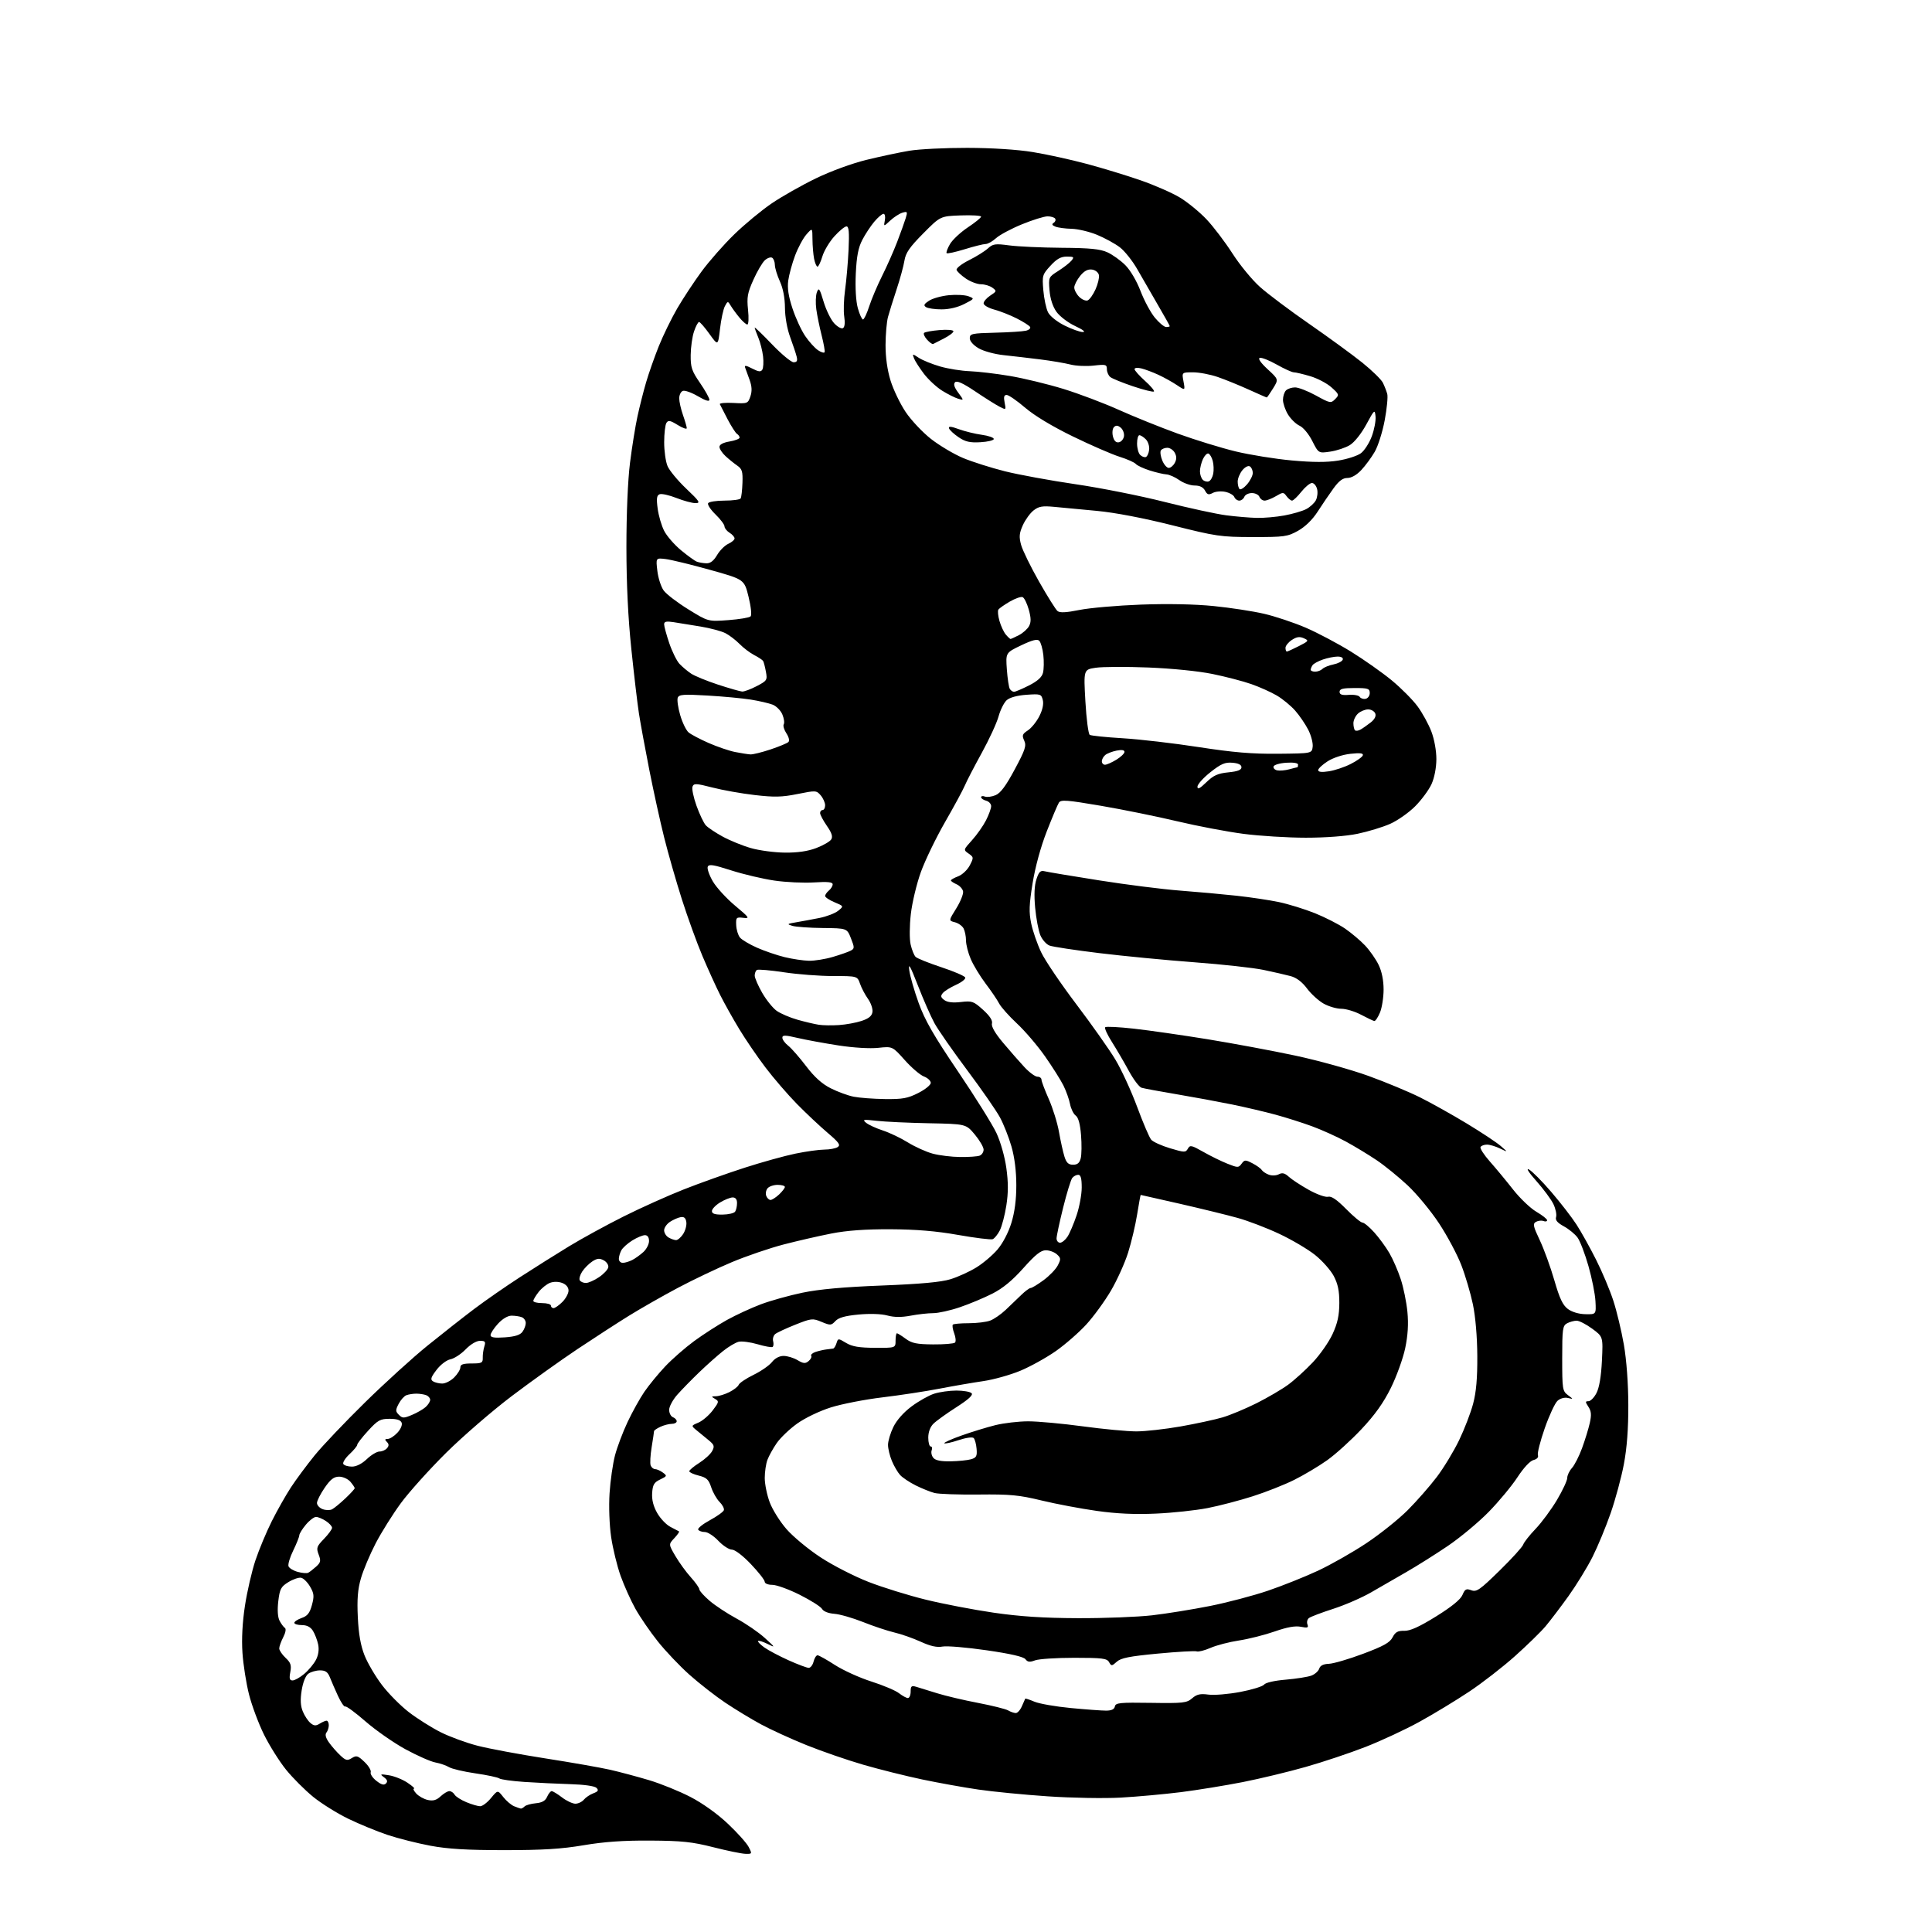 <?xml version="1.0" encoding="UTF-8" standalone="no"?>
<svg 
  version="1.1" 
  xmlns="http://www.w3.org/2000/svg" 
  xmlns:xlink="http://www.w3.org/1999/xlink" 
  xmlns:svg="http://www.w3.org/2000/svg"
  xmlns:rdf="http://www.w3.org/1999/02/22-rdf-syntax-ns#"
  xmlns:cc="http://creativecommons.org/ns#"
  xmlns:dc="http://purl.org/dc/elements/1.1/"
  viewBox="0 0 768 768"
  width="768"
  height="768"
>
<style>svg {background-color: white; }</style>"
<path stroke="none" fill="black" fill-rule="evenodd" d="M296.28,736.92C294.75,736.87 289.00,735.69 283.50,734.29C275.12,732.16 271.07,731.74 258.50,731.66C247.86,731.59 240.16,732.13 232.00,733.51C223.25,735.00 215.72,735.46 200.50,735.46C185.65,735.46 178.08,735.01 171.10,733.71C165.93,732.74 158.28,730.81 154.10,729.42C149.92,728.02 142.90,725.14 138.50,723.01C134.10,720.88 127.81,716.96 124.52,714.30C121.24,711.63 116.37,706.76 113.71,703.48C111.06,700.19 107.10,693.90 104.93,689.50C102.76,685.10 100.08,677.90 98.97,673.50C97.86,669.10 96.69,661.67 96.38,657.00C96.01,651.50 96.36,644.88 97.38,638.26C98.24,632.63 100.11,624.53 101.54,620.26C102.97,615.99 105.88,609.02 108.00,604.78C110.12,600.53 113.56,594.46 115.63,591.28C117.71,588.10 121.98,582.35 125.11,578.50C128.24,574.65 137.26,565.17 145.15,557.43C153.04,549.69 164.22,539.53 170.00,534.86C175.78,530.19 184.10,523.65 188.50,520.33C192.90,517.01 201.08,511.33 206.68,507.71C212.28,504.08 221.06,498.56 226.18,495.44C231.31,492.32 241.12,486.95 248.00,483.51C254.88,480.07 265.68,475.22 272.00,472.74C278.32,470.25 289.12,466.41 296.00,464.19C302.88,461.97 311.97,459.45 316.21,458.58C320.45,457.71 325.62,456.99 327.71,456.98C329.79,456.98 332.18,456.52 333.00,455.98C334.23,455.16 333.49,454.13 329.00,450.32C325.98,447.75 320.50,442.61 316.83,438.88C313.17,435.15 307.51,428.59 304.26,424.30C301.00,420.01 296.30,413.12 293.81,408.99C291.31,404.86 287.92,398.79 286.26,395.49C284.60,392.20 281.43,385.23 279.22,380.00C277.01,374.77 273.34,364.65 271.06,357.50C268.78,350.35 265.62,339.32 264.04,333.00C262.45,326.68 259.78,314.52 258.10,306.00C256.43,297.48 254.57,287.41 253.99,283.64C253.40,279.86 252.05,268.39 250.98,258.14C249.67,245.68 249.02,232.19 249.01,217.46C249.01,204.16 249.57,190.88 250.44,183.96C251.23,177.66 252.57,169.35 253.41,165.50C254.25,161.65 255.78,155.57 256.83,152.00C257.87,148.43 260.14,141.98 261.86,137.67C263.59,133.37 266.88,126.62 269.17,122.67C271.46,118.73 275.81,112.12 278.83,108.00C281.85,103.88 287.73,97.19 291.91,93.14C296.08,89.09 302.79,83.55 306.80,80.83C310.82,78.10 318.69,73.64 324.30,70.92C330.26,68.03 338.66,64.96 344.50,63.53C350.00,62.19 357.65,60.56 361.50,59.92C365.35,59.28 375.70,58.76 384.50,58.78C394.33,58.80 404.36,59.44 410.50,60.44C416.00,61.33 425.63,63.44 431.89,65.12C438.16,66.79 447.83,69.74 453.39,71.67C458.95,73.60 466.01,76.70 469.07,78.55C472.13,80.41 476.89,84.31 479.63,87.21C482.38,90.12 487.00,96.22 489.92,100.76C492.83,105.31 497.75,111.29 500.86,114.06C503.96,116.84 512.80,123.47 520.50,128.80C528.20,134.14 537.66,141.04 541.53,144.15C545.39,147.26 549.08,150.86 549.72,152.15C550.35,153.44 551.13,155.43 551.45,156.58C551.77,157.72 551.31,162.44 550.44,167.08C549.57,171.71 547.79,177.34 546.48,179.59C545.18,181.84 542.78,185.10 541.15,186.84C539.32,188.80 537.22,190.00 535.63,190.00C533.76,190.00 532.23,191.15 530.00,194.25C528.31,196.59 525.48,200.74 523.72,203.49C521.70,206.61 518.82,209.41 516.00,210.99C511.81,213.33 510.57,213.50 498.00,213.49C485.27,213.47 483.44,213.21 466.00,208.81C454.47,205.91 443.16,203.75 436.00,203.08C429.68,202.48 421.99,201.76 418.92,201.47C414.37,201.04 412.89,201.30 410.86,202.90C409.49,203.97 407.57,206.62 406.60,208.77C405.16,211.98 405.03,213.39 405.90,216.59C406.49,218.74 409.69,225.30 413.02,231.16C416.36,237.03 419.66,242.31 420.37,242.89C421.30,243.66 423.77,243.54 429.08,242.47C433.16,241.65 444.15,240.69 453.50,240.34C464.18,239.95 474.96,240.16 482.50,240.92C489.10,241.58 498.10,242.96 502.50,243.99C506.90,245.01 514.33,247.49 519.00,249.49C523.67,251.50 531.77,255.78 537.00,259.01C542.23,262.24 549.54,267.40 553.27,270.48C556.99,273.55 561.59,278.19 563.50,280.78C565.41,283.38 567.88,287.88 568.99,290.79C570.17,293.90 570.99,298.43 570.98,301.79C570.96,305.23 570.20,309.17 569.05,311.71C567.99,314.02 565.06,318.00 562.52,320.54C559.98,323.08 555.50,326.22 552.57,327.51C549.63,328.81 543.83,330.57 539.66,331.44C535.06,332.39 526.99,333.00 519.09,333.00C511.95,333.00 500.79,332.31 494.30,331.47C487.81,330.62 475.98,328.38 468.00,326.48C460.02,324.58 446.38,321.81 437.68,320.32C424.09,318.00 421.72,317.82 420.93,319.06C420.42,319.85 418.25,325.00 416.10,330.50C413.71,336.62 411.53,344.60 410.48,351.05C409.08,359.67 408.98,362.60 409.92,367.11C410.55,370.15 412.34,375.30 413.89,378.56C415.44,381.83 421.72,391.10 427.83,399.17C433.95,407.25 440.94,417.15 443.36,421.17C445.79,425.20 449.69,433.68 452.03,440.00C454.37,446.32 456.88,452.20 457.62,453.05C458.35,453.91 461.72,455.44 465.11,456.45C470.84,458.17 471.32,458.18 472.20,456.61C473.05,455.09 473.63,455.22 478.32,457.88C481.17,459.51 485.48,461.62 487.89,462.58C492.06,464.24 492.35,464.24 493.55,462.59C494.73,460.99 495.06,460.98 497.85,462.42C499.51,463.28 501.17,464.47 501.54,465.06C501.91,465.66 503.17,466.51 504.35,466.95C505.55,467.41 507.31,467.34 508.34,466.80C509.73,466.07 510.73,466.32 512.34,467.80C513.53,468.89 517.10,471.22 520.28,473.00C523.47,474.78 526.89,476.00 527.93,475.73C529.24,475.39 531.40,476.86 535.12,480.62C538.04,483.58 540.96,486.00 541.60,486.00C542.24,486.00 544.34,487.74 546.27,489.88C548.19,492.01 550.91,495.72 552.31,498.13C553.71,500.53 555.74,505.20 556.82,508.50C557.91,511.80 559.10,517.65 559.47,521.50C559.93,526.33 559.66,530.80 558.59,535.93C557.73,540.02 555.16,547.13 552.88,551.74C549.94,557.67 546.52,562.47 541.19,568.13C537.05,572.54 530.92,578.08 527.58,580.46C524.24,582.83 518.35,586.34 514.50,588.26C510.65,590.19 503.23,593.12 498.00,594.79C492.77,596.46 484.68,598.58 480.00,599.49C475.32,600.40 466.10,601.39 459.50,601.68C451.18,602.06 443.97,601.73 436.00,600.61C429.68,599.72 419.80,597.86 414.05,596.47C405.06,594.29 401.56,593.96 389.05,594.10C381.05,594.19 373.15,593.91 371.50,593.49C369.85,593.06 366.48,591.70 364.00,590.47C361.52,589.23 358.73,587.36 357.79,586.32C356.85,585.28 355.38,582.77 354.54,580.75C353.69,578.72 353.00,575.84 353.00,574.35C353.00,572.85 353.95,569.66 355.12,567.26C356.42,564.57 359.20,561.42 362.37,559.07C365.19,556.96 369.24,554.69 371.36,554.01C373.49,553.33 377.47,552.77 380.20,552.77C382.93,552.77 385.64,553.24 386.21,553.81C386.93,554.53 385.07,556.25 380.14,559.41C376.23,561.91 372.13,564.87 371.02,565.98C369.76,567.24 369.00,569.32 369.00,571.50C369.00,573.42 369.44,575.00 369.97,575.00C370.50,575.00 370.68,575.68 370.36,576.51C370.04,577.34 370.33,578.69 371.01,579.51C371.86,580.53 374.01,580.97 377.87,580.90C380.97,580.85 384.62,580.48 386.00,580.08C388.12,579.47 388.46,578.84 388.21,575.94C388.06,574.07 387.53,572.13 387.05,571.65C386.55,571.15 383.97,571.51 381.03,572.49C378.19,573.43 375.65,573.99 375.39,573.72C375.12,573.46 378.19,572.07 382.20,570.65C386.22,569.22 392.26,567.37 395.64,566.53C399.02,565.69 404.93,565.00 408.76,565.00C412.59,565.00 422.38,565.90 430.50,567.00C438.62,568.10 448.17,569.00 451.71,569.00C455.26,569.00 463.18,568.11 469.33,567.03C475.47,565.94 482.98,564.32 486.00,563.43C489.02,562.54 495.10,560.00 499.50,557.80C503.90,555.59 509.54,552.29 512.04,550.46C514.54,548.64 518.95,544.63 521.84,541.57C524.74,538.51 528.29,533.42 529.74,530.25C531.71,525.95 532.38,522.86 532.40,518.00C532.42,513.18 531.85,510.40 530.20,507.26C528.97,504.93 525.62,501.15 522.74,498.85C519.86,496.56 513.45,492.78 508.50,490.46C503.55,488.13 496.12,485.29 492.00,484.15C487.88,483.00 477.55,480.47 469.06,478.53C460.56,476.59 453.54,475.00 453.44,475.00C453.35,475.00 452.72,478.49 452.03,482.75C451.35,487.01 449.72,493.88 448.42,498.00C447.12,502.12 444.04,508.92 441.59,513.10C439.13,517.28 434.75,523.30 431.85,526.47C428.95,529.65 423.49,534.41 419.73,537.06C415.96,539.70 409.60,543.23 405.59,544.90C401.57,546.57 394.96,548.42 390.90,549.01C386.83,549.60 379.00,550.95 373.50,552.01C368.00,553.07 357.79,554.63 350.82,555.47C343.85,556.30 334.59,558.11 330.25,559.48C325.75,560.90 320.01,563.66 316.88,565.90C313.86,568.06 310.20,571.56 308.75,573.67C307.30,575.77 305.64,578.77 305.06,580.32C304.48,581.86 304.00,585.11 304.00,587.53C304.00,589.95 304.89,594.30 305.98,597.21C307.07,600.12 310.09,604.94 312.70,607.91C315.31,610.89 321.38,615.92 326.21,619.08C331.03,622.25 339.59,626.63 345.24,628.83C350.88,631.03 361.12,634.20 368.00,635.89C374.88,637.58 387.02,639.91 395.00,641.07C405.49,642.59 414.76,643.20 428.50,643.25C438.95,643.29 452.23,642.77 458.00,642.11C463.77,641.44 474.12,639.77 481.00,638.40C487.88,637.03 498.23,634.30 504.00,632.34C509.77,630.38 518.76,626.79 523.96,624.36C529.16,621.92 537.82,617.00 543.20,613.41C548.59,609.83 555.93,603.95 559.53,600.36C563.13,596.76 568.34,590.82 571.12,587.16C573.90,583.50 577.90,576.90 580.02,572.50C582.14,568.10 584.65,561.58 585.59,558.00C586.82,553.40 587.30,547.85 587.25,539.00C587.21,531.41 586.52,523.36 585.50,518.50C584.58,514.10 582.51,507.08 580.90,502.91C579.29,498.73 575.32,491.28 572.07,486.35C568.82,481.41 563.20,474.61 559.59,471.23C555.98,467.86 550.43,463.34 547.26,461.21C544.09,459.07 538.58,455.73 535.00,453.78C531.42,451.84 525.35,449.10 521.50,447.69C517.65,446.28 511.12,444.21 507.00,443.09C502.88,441.97 495.13,440.15 489.78,439.05C484.43,437.96 474.53,436.13 467.78,434.99C461.03,433.85 454.73,432.69 453.79,432.40C452.85,432.12 450.57,429.10 448.72,425.69C446.88,422.29 443.86,417.13 442.03,414.24C440.19,411.35 438.97,408.69 439.33,408.34C439.68,407.99 444.81,408.25 450.73,408.91C456.65,409.57 469.82,411.46 480.00,413.11C490.18,414.77 505.93,417.70 515.00,419.64C524.08,421.58 537.12,425.21 544.00,427.70C550.88,430.19 560.10,434.03 564.50,436.23C568.90,438.43 577.23,443.08 583.00,446.57C588.77,450.06 594.85,454.08 596.50,455.50C599.50,458.09 599.50,458.09 596.30,456.55C594.54,455.70 592.20,455.00 591.11,455.00C590.01,455.00 588.86,455.42 588.54,455.94C588.22,456.46 589.88,459.05 592.23,461.70C594.58,464.35 598.73,469.36 601.46,472.84C604.19,476.32 608.35,480.30 610.71,481.68C613.07,483.06 615.00,484.58 615.00,485.06C615.00,485.54 614.35,485.69 613.56,485.38C612.77,485.08 611.43,485.22 610.58,485.70C609.24,486.45 609.44,487.43 612.10,493.03C613.78,496.59 616.38,503.74 617.87,508.92C619.95,516.13 621.21,518.81 623.24,520.33C624.86,521.54 627.59,522.36 630.20,522.41C634.50,522.50 634.50,522.50 634.22,517.26C634.07,514.38 632.81,508.08 631.43,503.26C630.06,498.44 628.12,493.38 627.13,492.00C626.15,490.62 623.69,488.60 621.68,487.50C619.06,486.07 618.18,485.01 618.57,483.78C618.87,482.83 618.40,480.53 617.52,478.68C616.64,476.82 613.59,472.70 610.75,469.50C607.74,466.13 606.50,464.20 607.79,464.89C609.01,465.54 612.99,469.54 616.63,473.79C620.28,478.03 624.80,483.87 626.68,486.78C628.56,489.68 632.07,495.98 634.48,500.78C636.90,505.57 639.98,512.90 641.33,517.06C642.68,521.21 644.57,529.09 645.52,534.56C646.57,540.65 647.26,549.92 647.28,558.50C647.31,567.92 646.73,575.61 645.52,582.00C644.54,587.23 642.18,595.96 640.29,601.42C638.40,606.87 635.14,614.74 633.04,618.92C630.94,623.09 626.63,630.10 623.48,634.50C620.32,638.90 616.21,644.30 614.36,646.50C612.50,648.70 607.05,654.02 602.24,658.32C597.43,662.63 589.23,668.99 584.00,672.47C578.77,675.95 569.91,681.33 564.31,684.41C558.70,687.50 549.03,692.01 542.81,694.43C536.59,696.86 525.88,700.44 519.00,702.39C512.12,704.35 500.88,707.05 494.00,708.41C487.12,709.76 476.09,711.56 469.47,712.40C462.86,713.23 452.06,714.21 445.47,714.58C438.89,714.94 425.85,714.71 416.50,714.07C407.15,713.44 394.77,712.23 389.00,711.39C383.23,710.55 373.15,708.74 366.62,707.37C360.08,705.99 349.50,703.35 343.10,701.49C336.70,699.63 326.52,696.11 320.48,693.67C314.44,691.23 306.35,687.53 302.50,685.45C298.65,683.37 292.26,679.49 288.30,676.84C284.34,674.18 277.95,669.19 274.09,665.75C270.23,662.31 264.56,656.35 261.50,652.50C258.43,648.65 254.42,642.80 252.58,639.50C250.74,636.20 248.09,630.31 246.69,626.40C245.30,622.50 243.61,615.57 242.94,611.00C242.24,606.20 241.97,598.84 242.31,593.60C242.63,588.59 243.61,581.80 244.48,578.50C245.35,575.20 247.60,569.24 249.48,565.26C251.36,561.27 254.36,555.87 256.15,553.26C257.94,550.64 261.65,546.12 264.39,543.21C267.13,540.30 272.33,535.75 275.94,533.10C279.55,530.45 285.44,526.67 289.02,524.68C292.61,522.70 298.66,519.91 302.46,518.48C306.26,517.05 313.67,514.98 318.93,513.88C325.55,512.50 335.29,511.61 350.50,511.02C365.98,510.41 374.08,509.67 377.84,508.51C380.78,507.61 385.39,505.51 388.08,503.85C390.78,502.20 394.57,498.98 396.51,496.71C398.61,494.26 400.85,489.98 402.02,486.19C403.35,481.91 404.00,476.93 404.00,471.14C404.00,465.61 403.31,460.07 402.08,455.78C401.02,452.09 398.95,446.84 397.47,444.13C395.99,441.41 390.12,432.96 384.42,425.34C378.73,417.73 372.89,409.35 371.46,406.73C370.03,404.11 367.06,397.36 364.87,391.73C361.83,383.92 361.02,382.50 361.45,385.71C361.76,388.03 363.44,393.88 365.18,398.71C367.63,405.52 371.16,411.65 380.80,425.90C387.64,436.02 394.53,447.04 396.10,450.40C397.74,453.91 399.42,459.83 400.04,464.33C400.83,469.98 400.83,474.12 400.04,479.18C399.44,483.04 398.26,487.52 397.42,489.15C396.58,490.77 395.31,492.33 394.60,492.60C393.88,492.87 387.72,492.11 380.90,490.91C372.16,489.36 364.22,488.70 354.00,488.65C344.01,488.61 336.70,489.13 330.50,490.34C325.55,491.31 317.00,493.27 311.50,494.70C306.00,496.13 296.78,499.28 291.01,501.69C285.24,504.10 275.56,508.71 269.51,511.92C263.45,515.14 254.68,520.14 250.00,523.04C245.32,525.94 236.10,531.92 229.50,536.32C222.90,540.73 211.20,549.09 203.50,554.91C195.80,560.73 184.04,570.89 177.37,577.49C170.70,584.10 162.59,593.12 159.34,597.54C156.10,601.96 151.59,609.16 149.31,613.54C147.04,617.92 144.42,624.15 143.48,627.39C142.21,631.79 141.89,635.69 142.24,642.89C142.56,649.60 143.37,654.18 144.92,658.07C146.14,661.13 149.25,666.41 151.82,669.80C154.39,673.19 159.20,678.04 162.50,680.59C165.80,683.13 171.48,686.72 175.11,688.55C178.75,690.39 185.43,692.83 189.96,693.99C194.48,695.14 206.58,697.40 216.84,699.00C227.10,700.60 238.65,702.63 242.50,703.50C246.35,704.38 253.32,706.24 258.00,707.64C262.68,709.04 270.09,712.05 274.47,714.32C279.28,716.81 285.16,721.02 289.29,724.92C293.06,728.47 296.80,732.64 297.60,734.19C299.02,736.95 299.00,737.00 296.28,736.92zM207.05,718.94C207.35,718.97 208.03,718.58 208.55,718.07C209.07,717.56 211.07,717.00 213.00,716.82C215.49,716.59 216.79,715.85 217.49,714.25C218.03,713.01 218.85,712.00 219.30,712.00C219.76,712.00 221.61,713.12 223.41,714.50C225.21,715.88 227.60,717.00 228.72,717.00C229.84,717.00 231.35,716.28 232.09,715.40C232.82,714.51 234.52,713.37 235.87,712.86C237.79,712.13 238.06,711.66 237.11,710.71C236.39,709.98 232.23,709.39 226.70,709.23C221.64,709.08 213.45,708.68 208.50,708.35C203.55,708.01 199.05,707.39 198.50,706.96C197.95,706.53 193.68,705.62 189.00,704.94C184.32,704.26 179.60,703.15 178.50,702.47C177.40,701.80 174.96,700.96 173.09,700.61C171.21,700.27 165.85,697.90 161.16,695.35C156.48,692.79 149.35,687.82 145.31,684.30C141.27,680.78 137.64,678.11 137.23,678.36C136.83,678.61 135.53,676.72 134.35,674.15C133.17,671.59 131.72,668.26 131.13,666.75C130.30,664.65 129.37,664.00 127.21,664.00C125.66,664.00 123.57,664.60 122.57,665.33C121.47,666.13 120.43,668.74 119.92,671.95C119.32,675.73 119.46,678.16 120.39,680.38C121.10,682.10 122.47,684.15 123.43,684.94C124.80,686.08 125.56,686.13 127.07,685.19C128.12,684.54 129.35,684.00 129.82,684.00C130.29,684.00 130.68,684.79 130.70,685.75C130.71,686.71 130.30,688.05 129.77,688.71C129.13,689.53 129.47,690.84 130.81,692.71C131.91,694.25 133.93,696.55 135.30,697.82C137.46,699.85 138.06,699.98 139.86,698.86C141.69,697.71 142.28,697.90 144.89,700.40C146.52,701.95 147.63,703.80 147.36,704.49C147.10,705.19 148.11,706.73 149.61,707.91C151.59,709.46 152.64,709.75 153.42,708.96C154.20,708.17 153.97,707.47 152.61,706.47C150.92,705.22 151.13,705.14 154.61,705.70C156.75,706.04 160.07,707.37 161.98,708.66C163.90,709.95 165.07,711.00 164.58,711.00C164.09,711.00 164.48,711.87 165.45,712.94C166.42,714.01 168.49,715.17 170.07,715.52C172.18,715.98 173.51,715.60 175.15,714.07C176.38,712.93 177.94,712.00 178.64,712.00C179.33,712.00 180.26,712.63 180.70,713.39C181.14,714.16 183.24,715.51 185.37,716.39C187.50,717.28 189.98,718.00 190.87,718.01C191.77,718.01 193.70,716.56 195.17,714.77C197.84,711.52 197.84,711.52 200.06,714.35C201.28,715.90 203.23,717.55 204.39,718.02C205.55,718.49 206.75,718.90 207.05,718.94zM403.77,680.97C404.47,680.99 405.57,679.76 406.22,678.25C406.87,676.74 407.47,675.38 407.55,675.24C407.63,675.09 409.29,675.64 411.24,676.46C413.19,677.27 419.68,678.40 425.65,678.97C431.62,679.54 437.93,680.00 439.68,680.00C441.84,680.00 442.96,679.47 443.18,678.34C443.46,676.89 445.16,676.72 457.52,676.91C470.36,677.11 471.75,676.95 473.89,675.10C475.73,673.50 477.11,673.19 480.36,673.63C482.64,673.94 488.32,673.46 493.00,672.58C497.68,671.69 501.95,670.38 502.50,669.65C503.09,668.87 506.66,668.06 511.12,667.69C515.32,667.33 519.89,666.61 521.29,666.08C522.69,665.55 524.09,664.30 524.41,663.31C524.80,662.09 526.04,661.47 528.24,661.39C530.03,661.33 536.15,659.54 541.84,657.41C549.98,654.36 552.48,652.97 553.57,650.87C554.66,648.76 555.64,648.21 558.22,648.28C560.56,648.33 564.17,646.70 570.85,642.56C577.05,638.71 580.59,635.83 581.35,634.01C582.34,631.67 582.85,631.40 584.87,632.15C586.96,632.92 588.26,632.02 596.10,624.34C600.98,619.57 605.21,614.91 605.50,614.00C605.79,613.08 608.01,610.26 610.43,607.74C612.84,605.22 616.66,600.05 618.91,596.27C621.16,592.48 623.00,588.54 623.00,587.51C623.00,586.47 623.84,584.70 624.87,583.56C625.90,582.43 627.71,578.89 628.88,575.69C630.06,572.49 631.44,567.99 631.96,565.69C632.69,562.45 632.57,560.99 631.43,559.25C630.13,557.26 630.13,557.00 631.45,557.00C632.27,557.00 633.71,555.54 634.63,553.75C635.73,551.63 636.48,547.16 636.79,540.93C637.25,531.36 637.25,531.36 632.93,528.18C630.55,526.43 627.77,525.00 626.74,525.00C625.71,525.00 624.00,525.47 622.93,526.04C621.18,526.98 621.00,528.24 621.00,539.98C621.00,552.20 621.12,552.98 623.25,554.56C625.50,556.23 625.50,556.23 623.25,555.71C621.92,555.40 620.23,555.87 619.14,556.84C618.12,557.75 615.83,562.68 614.05,567.78C612.27,572.89 611.05,577.68 611.34,578.44C611.66,579.29 610.99,580.04 609.58,580.39C608.22,580.73 605.65,583.49 603.21,587.23C600.96,590.68 595.82,596.88 591.79,601.00C587.76,605.12 580.42,611.23 575.48,614.57C570.54,617.91 563.12,622.58 559.00,624.94C554.88,627.30 548.58,630.93 545.00,633.01C541.42,635.08 534.67,638.02 530.00,639.53C525.33,641.03 520.96,642.69 520.31,643.21C519.65,643.72 519.39,644.86 519.73,645.73C520.23,647.05 519.79,647.21 517.11,646.67C514.88,646.23 511.66,646.80 506.69,648.54C502.74,649.92 496.35,651.53 492.50,652.12C488.65,652.70 483.57,654.02 481.22,655.05C478.87,656.07 476.39,656.71 475.72,656.45C475.05,656.20 468.09,656.59 460.26,657.33C448.97,658.40 445.58,659.07 443.93,660.57C441.96,662.34 441.78,662.35 440.87,660.73C440.03,659.23 438.19,659.00 427.02,659.00C419.93,659.00 412.92,659.46 411.44,660.02C409.35,660.82 408.50,660.72 407.63,659.56C406.88,658.58 401.68,657.38 392.18,656.01C384.31,654.87 376.43,654.20 374.68,654.53C372.44,654.95 369.88,654.39 366.00,652.61C362.98,651.23 358.25,649.57 355.50,648.93C352.75,648.28 347.14,646.41 343.04,644.77C338.94,643.14 333.81,641.67 331.64,641.51C329.28,641.33 327.34,640.56 326.79,639.59C326.29,638.69 322.32,636.17 317.96,633.98C313.61,631.79 308.68,630.00 307.02,630.00C305.28,630.00 303.99,629.47 303.98,628.75C303.97,628.06 301.49,624.91 298.48,621.75C295.26,618.37 292.15,616.00 290.93,616.00C289.80,616.00 287.38,614.42 285.56,612.50C283.75,610.58 281.33,609.00 280.19,609.00C279.05,609.00 277.86,608.58 277.54,608.07C277.23,607.56 279.31,605.87 282.17,604.32C285.03,602.77 287.54,600.97 287.75,600.31C287.96,599.66 287.18,598.18 286.02,597.02C284.87,595.87 283.38,593.25 282.71,591.21C281.70,588.12 280.87,587.35 277.75,586.57C275.69,586.06 274.00,585.28 274.00,584.84C274.00,584.39 275.78,582.90 277.96,581.53C280.13,580.15 282.44,578.04 283.09,576.83C284.11,574.93 283.93,574.35 281.77,572.56C280.39,571.43 278.24,569.66 276.98,568.63C274.69,566.75 274.69,566.75 277.61,565.52C279.22,564.84 281.77,562.67 283.28,560.70C285.81,557.38 285.89,557.03 284.26,556.09C282.66,555.15 282.69,555.06 284.60,555.03C285.75,555.01 288.14,554.28 289.92,553.39C291.69,552.50 293.37,551.19 293.65,550.47C293.93,549.75 296.58,547.97 299.55,546.52C302.52,545.07 305.82,542.78 306.87,541.44C308.06,539.93 309.82,539.00 311.49,539.00C312.98,539.00 315.47,539.75 317.03,540.68C319.37,542.06 320.14,542.13 321.42,541.06C322.28,540.35 322.75,539.41 322.47,538.96C322.20,538.51 322.99,537.81 324.24,537.40C325.48,537.00 327.40,536.55 328.50,536.42C329.60,536.28 330.81,536.13 331.18,536.08C331.56,536.04 332.16,535.08 332.51,533.97C333.15,531.95 333.19,531.95 336.33,533.83C338.74,535.28 341.48,535.74 347.75,535.78C356.00,535.82 356.00,535.82 356.00,532.91C356.00,531.31 356.24,530.00 356.54,530.00C356.84,530.00 358.41,530.98 360.03,532.18C362.44,533.96 364.39,534.37 370.91,534.42C375.27,534.46 379.20,534.13 379.63,533.70C380.06,533.28 379.92,531.62 379.31,530.02C378.71,528.42 378.47,526.86 378.78,526.56C379.08,526.25 381.93,526.00 385.10,526.00C388.27,526.00 392.11,525.53 393.62,524.95C395.14,524.38 397.90,522.47 399.77,520.70C401.64,518.94 404.43,516.26 405.98,514.75C407.53,513.24 409.21,512.00 409.70,512.00C410.20,512.00 412.51,510.60 414.83,508.89C417.16,507.18 419.71,504.54 420.49,503.01C421.78,500.52 421.74,500.08 420.13,498.62C419.15,497.73 417.17,497.00 415.73,497.00C413.76,497.00 411.59,498.73 406.81,504.09C402.46,508.98 398.64,512.13 394.50,514.23C391.20,515.91 385.38,518.35 381.57,519.64C377.77,520.94 372.99,522.00 370.96,522.00C368.93,522.00 364.90,522.45 362.00,523.00C358.36,523.69 355.48,523.67 352.73,522.93C350.33,522.28 345.79,522.13 341.29,522.55C335.92,523.06 333.35,523.78 332.08,525.14C330.43,526.91 330.09,526.93 326.59,525.47C323.03,523.99 322.57,524.03 316.18,526.57C312.51,528.03 308.91,529.71 308.18,530.29C307.45,530.88 307.07,532.18 307.34,533.18C307.60,534.18 307.49,535.20 307.09,535.44C306.69,535.69 304.01,535.20 301.12,534.35C298.24,533.51 294.86,533.07 293.60,533.38C292.35,533.70 289.57,535.35 287.42,537.07C285.26,538.78 281.02,542.55 278.00,545.45C274.98,548.35 271.04,552.38 269.25,554.40C267.46,556.42 266.00,559.13 266.00,560.43C266.00,561.72 266.68,563.05 267.50,563.36C268.32,563.68 269.00,564.40 269.00,564.97C269.00,565.54 268.12,566.00 267.05,566.00C265.97,566.00 263.95,566.52 262.55,567.16C261.15,567.80 260.00,568.59 259.99,568.91C259.99,569.23 259.56,572.10 259.04,575.29C258.52,578.47 258.34,581.73 258.65,582.54C258.96,583.34 259.75,584.00 260.42,584.00C261.08,584.00 262.46,584.61 263.48,585.36C265.25,586.65 265.19,586.80 262.42,588.12C260.00,589.28 259.46,590.20 259.24,593.51C259.07,596.20 259.72,598.79 261.26,601.47C262.51,603.65 264.87,606.13 266.52,606.97C268.16,607.81 269.69,608.61 269.92,608.75C270.15,608.89 269.31,610.11 268.05,611.45C265.75,613.90 265.75,613.90 268.49,618.57C270.00,621.14 272.75,624.94 274.62,627.00C276.48,629.06 278.00,631.22 278.00,631.79C278.00,632.37 279.84,634.42 282.09,636.35C284.34,638.27 289.18,641.46 292.84,643.43C296.50,645.40 301.52,648.85 304.00,651.09C308.26,654.96 308.32,655.08 305.16,653.51C303.32,652.60 301.61,652.06 301.35,652.32C301.09,652.57 302.22,653.73 303.84,654.89C305.47,656.05 309.81,658.35 313.49,660.00C317.17,661.65 320.77,663.00 321.48,663.00C322.20,663.00 323.07,661.88 323.41,660.50C323.76,659.12 324.46,658.00 324.99,658.00C325.51,658.00 328.62,659.74 331.91,661.87C335.20,663.99 341.73,666.95 346.41,668.44C351.09,669.93 356.03,672.02 357.37,673.08C358.72,674.13 360.31,675.00 360.91,675.00C361.51,675.00 362.00,673.84 362.00,672.43C362.00,670.24 362.33,669.96 364.25,670.54C365.49,670.91 369.20,672.06 372.50,673.09C375.80,674.12 383.11,675.85 388.74,676.92C394.37,678.00 399.77,679.35 400.74,679.91C401.71,680.48 403.07,680.95 403.77,680.97zM116.31,668.00C117.16,668.00 119.25,666.82 120.96,665.38C122.67,663.94 124.76,661.43 125.60,659.81C126.59,657.89 126.89,655.74 126.47,653.68C126.10,651.93 125.16,649.49 124.38,648.25C123.42,646.74 121.98,646.00 119.98,646.00C118.34,646.00 117.00,645.59 117.00,645.10C117.00,644.60 118.32,643.73 119.94,643.17C122.22,642.37 123.13,641.22 124.00,638.01C124.95,634.48 124.84,633.41 123.25,630.69C122.23,628.94 120.62,627.36 119.69,627.18C118.75,627.00 116.47,627.78 114.63,628.92C111.67,630.75 111.20,631.64 110.62,636.54C110.21,640.06 110.40,642.89 111.14,644.29C111.78,645.51 112.72,646.78 113.24,647.12C113.80,647.48 113.53,649.00 112.59,650.82C111.72,652.51 111.00,654.52 111.00,655.28C111.00,656.03 112.13,657.71 113.51,659.01C115.57,660.94 115.91,661.97 115.40,664.68C114.91,667.27 115.12,668.00 116.31,668.00zM122.50,625.20C123.05,624.93 124.46,623.84 125.64,622.78C127.48,621.12 127.63,620.47 126.67,617.95C125.68,615.31 125.88,614.72 128.79,611.72C130.55,609.90 132.00,607.92 132.00,607.32C132.00,606.72 130.89,605.50 129.54,604.62C128.18,603.73 126.42,603.00 125.62,603.00C124.83,603.00 123.01,604.38 121.59,606.08C120.17,607.77 118.99,609.68 118.97,610.33C118.95,610.97 117.86,613.69 116.55,616.38C115.23,619.06 114.40,621.87 114.69,622.63C114.98,623.38 116.63,624.38 118.36,624.85C120.09,625.32 121.95,625.48 122.50,625.20zM132.01,599.97C132.84,599.54 135.21,597.60 137.26,595.66C139.32,593.72 141.00,591.88 141.00,591.58C141.00,591.27 140.22,590.12 139.28,589.01C138.33,587.91 136.33,587.00 134.83,587.00C132.72,587.00 131.40,588.02 129.05,591.43C127.37,593.87 126.00,596.58 126.00,597.46C126.00,598.34 127.01,599.45 128.25,599.91C129.49,600.38 131.18,600.41 132.01,599.97zM139.91,583.00C141.65,583.00 143.89,581.87 145.84,580.00C147.57,578.35 149.83,577.00 150.87,577.00C151.91,577.00 153.25,576.40 153.85,575.68C154.66,574.71 154.64,574.04 153.78,573.18C152.87,572.27 152.96,572.00 154.13,572.00C154.96,572.00 156.69,570.90 157.95,569.55C159.28,568.14 160.00,566.44 159.66,565.55C159.25,564.49 157.74,564.00 154.87,564.00C151.15,564.00 150.19,564.53 146.34,568.73C143.95,571.33 142.00,573.85 142.00,574.33C142.00,574.81 140.62,576.49 138.92,578.07C137.23,579.65 136.13,581.41 136.48,581.97C136.83,582.54 138.37,583.00 139.91,583.00zM163.77,562.45C165.78,561.61 168.23,560.20 169.21,559.31C170.20,558.42 171.00,557.13 171.00,556.45C171.00,555.77 170.29,554.94 169.42,554.61C168.55,554.27 166.79,554.00 165.50,554.00C164.21,554.00 162.44,554.28 161.54,554.62C160.65,554.96 159.27,556.51 158.47,558.06C157.18,560.55 157.19,561.05 158.57,562.42C159.96,563.82 160.49,563.82 163.77,562.45zM175.80,549.98C177.06,549.99 179.20,548.90 180.55,547.55C181.90,546.20 183.00,544.40 183.00,543.55C183.00,542.38 184.11,542.00 187.49,542.00C191.50,542.00 191.97,541.76 191.90,539.75C191.86,538.51 192.14,536.49 192.53,535.25C193.13,533.34 192.87,533.00 190.81,533.00C189.37,533.00 187.06,534.38 185.10,536.39C183.29,538.26 180.58,540.03 179.07,540.34C177.50,540.65 175.12,542.46 173.53,544.55C171.28,547.50 171.00,548.39 172.12,549.09C172.88,549.58 174.53,549.98 175.80,549.98zM200.68,531.62C204.67,531.34 206.76,530.69 207.68,529.42C208.41,528.43 209.00,526.85 209.00,525.92C209.00,524.98 208.29,523.94 207.42,523.61C206.55,523.27 204.72,523.00 203.36,523.00C201.85,523.00 199.74,524.25 197.94,526.22C196.32,528.00 195.00,530.02 195.00,530.73C195.00,531.67 196.52,531.91 200.68,531.62zM220.05,520.00C220.62,520.00 222.20,518.90 223.55,517.55C224.90,516.20 226.00,514.16 226.00,513.02C226.00,511.73 225.06,510.59 223.50,510.00C221.99,509.42 220.06,509.41 218.63,509.95C217.33,510.45 215.30,512.07 214.13,513.56C212.96,515.05 212.00,516.66 212.00,517.13C212.00,517.61 213.57,518.00 215.50,518.00C217.43,518.00 219.00,518.45 219.00,519.00C219.00,519.55 219.47,520.00 220.05,520.00zM232.91,510.00C233.90,510.00 236.23,508.97 238.10,507.71C239.96,506.46 241.63,504.69 241.80,503.78C241.98,502.88 241.16,501.62 239.99,501.00C238.31,500.10 237.36,500.19 235.45,501.44C234.12,502.31 232.31,504.13 231.43,505.47C230.55,506.81 230.12,508.38 230.47,508.96C230.83,509.53 231.92,510.00 232.91,510.00zM247.57,502.00C248.43,502.00 250.11,501.49 251.32,500.88C252.52,500.26 254.51,498.83 255.75,497.70C256.99,496.57 258.00,494.60 258.00,493.33C258.00,491.84 257.41,491.00 256.37,491.00C255.47,491.00 253.21,491.94 251.36,493.09C249.50,494.24 247.53,496.01 246.99,497.02C246.44,498.04 246.00,499.57 246.00,500.43C246.00,501.30 246.70,502.00 247.57,502.00zM421.38,494.00C422.15,494.00 423.48,492.92 424.34,491.61C425.20,490.29 426.83,486.48 427.95,483.14C429.08,479.80 430.00,474.80 430.00,472.03C430.00,468.42 429.61,467.00 428.62,467.00C427.86,467.00 426.79,467.56 426.24,468.25C425.69,468.94 424.06,474.24 422.62,480.04C421.18,485.83 420.00,491.35 420.00,492.29C420.00,493.23 420.62,494.00 421.38,494.00zM268.73,492.97C269.40,492.99 270.67,491.90 271.55,490.56C272.43,489.21 273.01,487.08 272.83,485.81C272.59,484.17 271.95,483.60 270.59,483.83C269.54,484.01 267.63,484.85 266.34,485.69C265.05,486.54 264.00,488.06 264.00,489.07C264.00,490.07 264.79,491.36 265.75,491.92C266.71,492.48 268.05,492.95 268.73,492.97zM287.25,482.82C289.59,482.79 291.83,482.26 292.23,481.63C292.64,481.01 292.98,479.49 292.98,478.25C292.99,476.77 292.40,476.00 291.25,476.00C290.29,476.01 288.04,476.90 286.25,477.99C284.46,479.08 283.00,480.62 283.00,481.42C283.00,482.47 284.18,482.86 287.25,482.82zM306.29,477.00C306.89,477.00 308.41,476.02 309.69,474.83C310.96,473.63 312.00,472.28 312.00,471.83C312.00,471.37 310.71,471.00 309.12,471.00C307.54,471.00 305.73,471.62 305.11,472.37C304.48,473.13 304.25,474.48 304.59,475.37C304.93,476.27 305.70,477.00 306.29,477.00zM426.56,463.00C428.31,463.00 429.14,462.30 429.61,460.41C429.97,458.99 430.02,454.86 429.73,451.22C429.38,446.81 428.67,444.23 427.60,443.45C426.73,442.81 425.72,440.76 425.36,438.89C425.00,437.03 423.82,433.70 422.73,431.50C421.63,429.30 418.33,424.07 415.39,419.88C412.45,415.68 407.44,409.83 404.27,406.87C401.10,403.91 397.90,400.32 397.16,398.89C396.42,397.45 394.01,393.90 391.80,390.99C389.60,388.07 386.94,383.70 385.90,381.26C384.85,378.83 384.00,375.49 384.00,373.85C384.00,372.21 383.56,370.05 383.03,369.05C382.49,368.05 380.94,366.95 379.57,366.61C377.09,365.98 377.09,365.98 380.14,361.09C381.81,358.39 383.03,355.36 382.84,354.34C382.64,353.33 381.48,352.06 380.24,351.51C379.01,350.97 378.00,350.28 378.00,349.98C378.00,349.68 379.31,348.94 380.91,348.34C382.51,347.73 384.57,345.79 385.49,344.02C387.10,340.92 387.08,340.74 385.04,339.31C382.92,337.83 382.93,337.82 386.42,333.96C388.34,331.83 390.83,328.29 391.96,326.08C393.08,323.88 394.00,321.34 394.00,320.45C394.00,319.55 393.10,318.58 392.00,318.29C390.90,318.00 390.00,317.38 390.00,316.91C390.00,316.45 390.68,316.32 391.52,316.65C392.35,316.97 394.27,316.72 395.77,316.09C397.73,315.27 399.88,312.38 403.36,305.87C407.55,298.06 408.08,296.46 407.14,294.40C406.19,292.33 406.38,291.79 408.58,290.35C409.98,289.44 412.03,286.91 413.14,284.73C414.43,282.20 414.93,279.87 414.53,278.27C413.93,275.89 413.62,275.79 407.99,276.19C404.27,276.46 401.36,277.27 400.15,278.36C399.10,279.32 397.65,282.22 396.94,284.80C396.23,287.39 393.22,293.92 390.25,299.31C387.28,304.71 384.24,310.56 383.51,312.31C382.77,314.07 379.23,320.60 375.64,326.84C372.06,333.08 367.75,341.98 366.07,346.63C364.39,351.27 362.59,358.80 362.07,363.35C361.53,368.11 361.50,373.26 361.99,375.44C362.46,377.53 363.35,379.75 363.96,380.36C364.58,380.98 369.19,382.83 374.21,384.49C379.24,386.15 383.51,387.99 383.70,388.59C383.90,389.18 382.24,390.49 380.02,391.49C377.80,392.49 375.45,393.96 374.78,394.76C373.82,395.93 373.94,396.48 375.40,397.55C376.61,398.44 378.80,398.69 381.97,398.32C386.39,397.79 387.01,398.01 390.76,401.40C393.48,403.86 394.64,405.65 394.32,406.88C394.01,408.07 395.59,410.78 398.81,414.60C401.54,417.85 405.35,422.19 407.27,424.25C409.20,426.31 411.50,428.00 412.38,428.00C413.27,428.00 414.00,428.53 414.00,429.17C414.00,429.81 415.31,433.30 416.92,436.92C418.52,440.54 420.35,446.43 420.97,450.00C421.60,453.57 422.57,457.96 423.13,459.75C423.91,462.23 424.72,463.00 426.56,463.00zM381.67,459.93C385.06,459.97 388.55,459.73 389.42,459.39C390.29,459.06 391.00,457.98 391.00,456.99C391.00,456.00 389.42,453.30 387.50,450.99C383.99,446.80 383.99,446.80 369.25,446.51C361.14,446.35 351.80,445.92 348.50,445.54C343.12,444.93 342.69,445.01 344.31,446.34C345.31,447.15 348.31,448.53 350.99,449.40C353.67,450.28 358.15,452.42 360.94,454.16C363.74,455.89 368.16,457.89 370.76,458.59C373.37,459.29 378.28,459.90 381.67,459.93zM351.78,436.89C358.79,436.98 360.83,436.61 365.03,434.48C367.76,433.10 370.00,431.29 370.00,430.46C370.00,429.63 368.77,428.48 367.26,427.91C365.76,427.34 362.33,424.41 359.65,421.40C354.77,415.93 354.77,415.93 349.14,416.53C345.84,416.89 339.30,416.50 333.38,415.59C327.81,414.73 320.50,413.39 317.13,412.61C312.05,411.42 311.00,411.41 311.00,412.52C311.00,413.25 312.04,414.68 313.32,415.68C314.60,416.68 317.79,420.33 320.42,423.78C323.72,428.13 326.73,430.85 330.20,432.60C332.96,434.00 337.08,435.51 339.36,435.96C341.63,436.41 347.23,436.83 351.78,436.89zM333.50,407.48C336.25,407.30 340.30,406.56 342.50,405.83C345.38,404.87 346.59,403.87 346.82,402.25C346.99,401.01 346.19,398.67 345.03,397.05C343.87,395.42 342.45,392.72 341.87,391.04C340.80,388.00 340.80,388.00 331.15,387.99C325.84,387.99 317.06,387.32 311.64,386.50C306.22,385.68 301.38,385.26 300.89,385.57C300.40,385.87 300.00,386.88 300.01,387.81C300.01,388.74 301.35,391.82 302.98,394.66C304.61,397.50 307.20,400.72 308.74,401.82C310.28,402.91 314.01,404.51 317.02,405.36C320.03,406.21 323.85,407.11 325.50,407.36C327.15,407.61 330.75,407.67 333.50,407.48zM546.30,405.87C545.86,405.79 543.49,404.67 541.04,403.37C538.58,402.06 535.05,401.00 533.17,401.00C531.30,401.00 528.14,400.07 526.14,398.94C524.14,397.81 521.17,395.10 519.55,392.93C517.61,390.33 515.37,388.64 513.05,388.02C511.10,387.50 506.24,386.38 502.26,385.55C498.28,384.72 485.91,383.35 474.76,382.52C463.62,381.69 446.62,380.05 437.00,378.88C427.38,377.71 418.47,376.36 417.20,375.88C415.94,375.40 414.30,373.55 413.55,371.76C412.81,369.97 411.88,365.05 411.49,360.84C411.02,355.71 411.18,351.98 412.00,349.51C413.00,346.48 413.59,345.93 415.35,346.36C416.53,346.65 426.27,348.28 437.00,349.97C447.73,351.67 462.12,353.49 469.00,354.02C475.88,354.54 486.00,355.46 491.50,356.06C497.00,356.66 504.58,357.79 508.35,358.58C512.12,359.37 518.56,361.36 522.67,363.00C526.77,364.65 532.18,367.41 534.70,369.14C537.21,370.87 540.80,373.90 542.66,375.87C544.52,377.85 546.94,381.30 548.02,383.55C549.29,386.16 550.00,389.70 550.00,393.35C550.00,396.49 549.35,400.62 548.55,402.53C547.75,404.44 546.74,405.94 546.30,405.87zM321.57,381.92C323.81,381.96 328.08,381.28 331.07,380.39C334.06,379.51 337.25,378.39 338.17,377.90C339.71,377.08 339.72,376.70 338.27,373.01C336.70,369.00 336.70,369.00 327.10,368.90C321.82,368.85 316.38,368.46 315.00,368.05C312.71,367.36 312.83,367.24 316.50,366.62C318.70,366.25 322.85,365.48 325.72,364.91C328.59,364.34 331.95,363.05 333.20,362.04C335.45,360.22 335.45,360.22 331.73,358.66C329.68,357.80 328.00,356.68 328.00,356.17C328.00,355.66 328.68,354.68 329.50,354.00C330.32,353.32 331.00,352.20 331.00,351.53C331.00,350.63 329.03,350.43 323.58,350.78C319.50,351.04 312.41,350.71 307.83,350.04C303.25,349.37 295.53,347.55 290.69,346.00C283.50,343.69 281.77,343.43 281.33,344.57C281.04,345.34 281.96,347.96 283.38,350.39C284.80,352.81 288.77,357.14 292.19,360.00C297.93,364.80 298.18,365.17 295.46,364.85C292.69,364.52 292.51,364.71 292.65,367.78C292.73,369.58 293.41,371.79 294.15,372.69C294.89,373.59 297.94,375.40 300.92,376.72C303.90,378.04 308.85,379.73 311.92,380.48C314.99,381.22 319.33,381.87 321.57,381.92zM312.00,338.93C317.08,338.98 321.11,338.39 324.48,337.11C327.22,336.07 329.89,334.53 330.42,333.69C331.12,332.58 330.65,331.10 328.69,328.28C327.21,326.14 326.00,323.85 326.00,323.20C326.00,322.54 326.45,322.00 327.00,322.00C327.55,322.00 328.00,321.15 328.00,320.11C328.00,319.07 327.21,317.30 326.25,316.17C324.55,314.18 324.29,314.17 317.00,315.64C310.84,316.88 307.81,316.95 300.00,316.04C294.77,315.44 287.21,314.09 283.19,313.05C276.68,311.38 275.81,311.34 275.28,312.71C274.96,313.56 275.68,316.99 276.88,320.33C278.08,323.68 279.74,327.16 280.56,328.06C281.37,328.97 284.40,330.99 287.27,332.56C290.15,334.13 295.20,336.19 298.50,337.13C301.80,338.08 307.88,338.89 312.00,338.93zM479.53,310.97C482.37,308.22 484.08,307.45 488.28,307.02C492.02,306.65 493.50,306.07 493.50,305.00C493.50,304.00 492.30,303.40 489.90,303.20C486.96,302.95 485.37,303.64 481.15,306.97C478.32,309.21 476.00,311.80 476.00,312.72C476.00,313.95 476.93,313.49 479.53,310.97zM512.49,305.81C514.14,305.36 515.60,305.00 515.74,305.00C515.88,305.00 516.00,304.53 516.00,303.95C516.00,303.31 514.13,303.01 511.33,303.20C508.76,303.36 506.48,304.02 506.27,304.67C506.06,305.31 506.70,306.01 507.69,306.23C508.69,306.44 510.85,306.26 512.49,305.81zM528.25,306.60C530.59,306.24 534.49,304.94 536.92,303.70C539.36,302.47 541.53,300.92 541.74,300.27C542.03,299.40 540.70,299.23 536.82,299.65C533.75,299.98 529.92,301.24 527.75,302.63C525.69,303.95 524.00,305.53 524.00,306.14C524.00,306.89 525.40,307.04 528.25,306.60zM439.25,304.00C439.94,303.99 441.96,303.10 443.75,302.01C445.54,300.92 447.00,299.52 447.00,298.89C447.00,298.14 445.91,297.97 443.85,298.38C442.11,298.73 440.09,299.51 439.35,300.13C438.61,300.74 438.00,301.86 438.00,302.62C438.00,303.38 438.56,304.00 439.25,304.00zM298.28,299.89C299.26,299.95 302.86,299.06 306.28,297.92C309.70,296.78 312.90,295.45 313.40,294.97C313.93,294.46 313.60,293.04 312.61,291.52C311.68,290.10 311.20,288.48 311.55,287.91C311.91,287.34 311.66,285.60 311.01,284.03C310.36,282.46 308.63,280.70 307.16,280.12C305.70,279.55 301.80,278.64 298.50,278.11C295.20,277.58 287.44,276.85 281.25,276.49C271.67,275.93 269.92,276.06 269.41,277.36C269.09,278.20 269.53,281.31 270.39,284.27C271.25,287.23 272.75,290.32 273.73,291.15C274.70,291.97 278.31,293.87 281.74,295.37C285.17,296.87 289.89,298.48 292.24,298.94C294.58,299.40 297.30,299.83 298.28,299.89zM508.00,299.63C521.50,299.50 521.50,299.50 521.81,296.83C521.98,295.36 521.19,292.33 520.05,290.10C518.92,287.88 516.58,284.45 514.86,282.49C513.13,280.53 509.84,277.82 507.53,276.47C505.23,275.12 500.68,273.08 497.42,271.94C494.16,270.79 487.23,268.99 482.00,267.92C476.42,266.78 465.88,265.72 456.47,265.34C447.65,264.99 438.25,265.04 435.58,265.44C430.74,266.16 430.74,266.16 431.46,278.83C431.86,285.79 432.64,291.77 433.19,292.12C433.74,292.46 439.67,293.07 446.35,293.47C453.03,293.87 466.60,295.45 476.50,296.98C490.22,299.10 497.71,299.73 508.00,299.63zM540.88,289.99C541.77,289.48 543.58,288.20 544.91,287.16C546.45,285.94 547.09,284.67 546.69,283.63C546.34,282.73 545.07,282.00 543.86,282.00C542.65,282.00 540.83,282.74 539.83,283.65C538.82,284.57 538.00,286.29 538.00,287.49C538.00,288.69 538.28,289.95 538.63,290.30C538.98,290.65 539.99,290.51 540.88,289.99zM542.84,277.79C543.75,277.62 544.50,276.58 544.50,275.49C544.50,273.73 543.82,273.50 538.50,273.50C533.83,273.50 532.50,273.83 532.50,275.00C532.50,276.11 533.45,276.43 536.17,276.22C538.19,276.06 540.14,276.42 540.51,277.02C540.88,277.62 541.93,277.97 542.84,277.79zM295.00,274.90C295.82,274.96 298.44,273.99 300.80,272.75C304.90,270.61 305.08,270.34 304.46,267.01C304.11,265.09 303.61,263.17 303.35,262.75C303.09,262.33 301.50,261.27 299.82,260.41C298.14,259.54 295.52,257.55 294.00,256.00C292.48,254.45 289.95,252.51 288.37,251.70C286.79,250.89 282.35,249.70 278.50,249.06C274.65,248.42 269.81,247.64 267.75,247.32C264.89,246.87 264.00,247.08 264.00,248.17C264.00,248.96 264.92,252.34 266.04,255.66C267.17,258.99 268.99,262.68 270.09,263.87C271.19,265.05 273.27,266.80 274.71,267.76C276.15,268.72 280.97,270.69 285.42,272.15C289.86,273.60 294.18,274.84 295.00,274.90zM403.09,275.00C403.63,275.00 406.29,273.87 409.02,272.49C412.43,270.76 414.17,269.19 414.61,267.43C414.96,266.03 415.02,262.84 414.74,260.35C414.46,257.86 413.73,255.33 413.12,254.72C412.32,253.92 410.36,254.42 405.89,256.55C399.77,259.48 399.77,259.48 400.24,266.10C400.50,269.75 401.03,273.24 401.42,273.86C401.80,274.49 402.56,275.00 403.09,275.00zM522.80,267.00C523.79,267.00 525.10,266.50 525.71,265.89C526.32,265.28 528.29,264.48 530.08,264.12C531.88,263.75 533.53,262.90 533.76,262.22C534.01,261.48 533.21,261.00 531.73,261.00C530.39,261.00 527.77,261.52 525.90,262.16C524.03,262.80 522.17,263.82 521.77,264.41C521.36,265.01 521.02,265.84 521.02,266.25C521.01,266.66 521.81,267.00 522.80,267.00zM511.54,259.00C511.84,259.00 513.97,258.03 516.29,256.85C520.29,254.81 520.39,254.65 518.28,253.71C516.62,252.97 515.43,253.14 513.53,254.39C512.14,255.30 511.00,256.71 511.00,257.52C511.00,258.34 511.24,259.00 511.54,259.00zM401.70,254.00C401.92,254.00 403.41,253.32 405.02,252.49C406.63,251.66 408.45,250.03 409.07,248.87C409.91,247.29 409.88,245.65 408.94,242.29C408.25,239.83 407.15,237.61 406.49,237.36C405.83,237.10 403.54,237.91 401.39,239.15C399.25,240.40 397.22,241.82 396.88,242.31C396.53,242.81 396.73,244.85 397.31,246.86C397.88,248.86 399.02,251.29 399.83,252.25C400.65,253.21 401.49,254.00 401.70,254.00zM289.49,246.51C293.89,246.18 297.88,245.52 298.37,245.03C298.88,244.52 298.54,241.23 297.56,237.23C295.86,230.32 295.86,230.32 282.18,226.51C274.66,224.41 266.74,222.49 264.60,222.23C260.69,221.76 260.69,221.76 261.31,226.94C261.64,229.79 262.78,233.30 263.83,234.74C264.88,236.19 269.29,239.56 273.62,242.23C281.50,247.10 281.50,247.10 289.49,246.51zM280.78,223.92C282.36,223.98 283.68,222.96 285.04,220.66C286.12,218.82 288.13,216.80 289.51,216.18C290.88,215.55 292.00,214.59 292.00,214.03C292.00,213.47 291.10,212.45 290.00,211.77C288.90,211.08 288.00,209.94 288.00,209.24C288.00,208.54 286.39,206.40 284.43,204.50C282.47,202.59 281.14,200.58 281.49,200.02C281.84,199.46 284.76,199.00 288.00,199.00C291.24,199.00 294.12,198.61 294.42,198.13C294.71,197.66 295.04,194.87 295.14,191.95C295.30,187.43 294.99,186.40 293.05,185.07C291.80,184.21 289.70,182.51 288.39,181.30C287.08,180.08 286.00,178.44 286.00,177.63C286.00,176.71 287.47,175.93 290.00,175.50C292.20,175.13 294.00,174.44 294.00,173.97C294.00,173.50 293.54,172.83 292.98,172.49C292.42,172.14 290.74,169.53 289.24,166.68C287.74,163.83 286.35,161.13 286.15,160.68C285.95,160.24 288.38,160.01 291.54,160.18C297.11,160.49 297.32,160.41 298.29,157.58C298.99,155.50 298.91,153.64 298.00,151.08C297.29,149.11 296.49,146.89 296.21,146.15C295.83,145.13 296.52,145.22 298.99,146.49C301.52,147.80 302.44,147.91 303.03,146.95C303.45,146.27 303.59,143.89 303.33,141.66C303.07,139.43 302.22,136.07 301.43,134.18C300.64,132.30 300.00,130.52 300.00,130.23C300.00,129.94 303.09,132.92 306.86,136.85C310.63,140.78 314.51,144.00 315.47,144.00C316.80,144.00 317.10,143.44 316.68,141.75C316.38,140.51 315.21,137.03 314.10,134.00C312.90,130.76 312.05,125.98 312.03,122.36C312.01,118.44 311.29,114.64 310.02,111.86C308.93,109.46 308.03,106.51 308.02,105.31C308.01,104.10 307.52,102.82 306.94,102.46C306.35,102.10 305.05,102.55 304.05,103.45C303.05,104.36 300.99,107.85 299.49,111.21C297.14,116.44 296.83,118.14 297.36,123.16C297.70,126.39 297.57,129.00 297.07,129.00C296.58,129.00 295.13,127.71 293.84,126.13C292.55,124.56 291.01,122.43 290.41,121.41C289.36,119.63 289.26,119.64 288.16,121.70C287.53,122.89 286.65,126.93 286.22,130.68C285.43,137.50 285.43,137.50 282.02,132.75C280.15,130.14 278.29,128.00 277.89,128.00C277.48,128.00 276.58,129.69 275.89,131.75C275.19,133.81 274.59,138.03 274.56,141.12C274.51,146.04 274.97,147.44 278.25,152.20C280.31,155.19 282.00,158.22 282.00,158.92C282.00,159.74 280.39,159.25 277.43,157.51C274.92,156.04 272.22,155.08 271.43,155.39C270.64,155.69 270.00,157.02 270.00,158.34C270.00,159.67 270.68,162.66 271.50,165.00C272.32,167.34 273.00,169.68 273.00,170.21C273.00,170.73 271.38,170.16 269.40,168.94C266.42,167.10 265.64,166.95 264.91,168.11C264.43,168.87 264.02,172.33 264.02,175.78C264.01,179.24 264.61,183.51 265.36,185.28C266.11,187.05 269.46,191.09 272.79,194.25C278.10,199.29 278.56,200.00 276.46,200.00C275.15,200.00 271.74,199.08 268.88,197.95C266.02,196.83 263.03,196.16 262.22,196.47C261.06,196.91 260.89,198.12 261.43,202.16C261.80,204.98 262.96,208.97 264.01,211.01C265.05,213.06 268.06,216.53 270.70,218.72C273.34,220.91 276.18,222.96 277.00,223.27C277.82,223.59 279.53,223.88 280.78,223.92zM499.57,205.87C502.35,205.94 507.29,205.51 510.55,204.91C513.80,204.31 517.69,203.18 519.20,202.40C520.71,201.62 522.44,200.04 523.06,198.90C523.67,197.75 523.90,195.73 523.57,194.41C523.23,193.08 522.31,192.00 521.52,192.00C520.73,192.00 518.83,193.57 517.29,195.50C515.76,197.42 514.10,199.00 513.61,199.00C513.12,199.00 512.14,198.21 511.43,197.25C510.21,195.58 510.01,195.58 507.17,197.25C505.53,198.21 503.52,199.00 502.70,199.00C501.88,199.00 500.95,198.32 500.64,197.50C500.32,196.68 498.97,196.00 497.64,196.00C496.30,196.00 494.95,196.68 494.64,197.50C494.32,198.32 493.42,199.00 492.64,199.00C491.85,199.00 490.97,198.37 490.67,197.59C490.38,196.82 488.78,195.89 487.13,195.53C485.47,195.16 483.21,195.35 482.10,195.95C480.45,196.83 479.89,196.66 479.01,195.01C478.29,193.67 476.91,193.00 474.87,193.00C473.19,193.00 470.45,192.03 468.79,190.85C467.13,189.67 464.81,188.64 463.63,188.57C462.46,188.50 459.48,187.80 457.00,187.01C454.52,186.22 452.05,185.06 451.50,184.43C450.95,183.79 448.02,182.50 445.00,181.55C441.98,180.60 433.65,176.98 426.50,173.50C418.39,169.56 411.26,165.27 407.54,162.09C404.27,159.29 400.95,157.00 400.17,157.00C399.12,157.00 398.91,157.80 399.35,160.01C399.95,163.02 399.95,163.02 397.23,161.61C395.73,160.82 391.39,158.10 387.60,155.54C382.81,152.32 380.38,151.22 379.66,151.94C378.93,152.67 379.32,153.94 380.91,156.09C383.21,159.20 383.21,159.20 380.85,158.49C379.56,158.10 376.70,156.66 374.50,155.29C372.30,153.92 369.06,150.92 367.30,148.62C365.55,146.32 363.77,143.56 363.35,142.48C362.62,140.56 362.67,140.55 365.27,142.26C366.74,143.22 370.55,144.76 373.72,145.68C376.90,146.60 382.20,147.44 385.50,147.56C388.80,147.68 396.00,148.53 401.50,149.46C407.00,150.39 416.56,152.71 422.75,154.61C428.93,156.52 438.83,160.26 444.75,162.93C450.66,165.59 461.20,169.84 468.17,172.37C475.15,174.89 485.51,178.08 491.20,179.45C496.89,180.82 506.94,182.44 513.53,183.04C521.96,183.80 527.42,183.82 531.99,183.08C535.56,182.51 539.61,181.19 540.99,180.16C542.37,179.13 544.31,176.12 545.30,173.46C546.29,170.81 546.96,167.26 546.80,165.57C546.51,162.62 546.36,162.75 543.11,168.76C541.14,172.39 538.41,175.81 536.61,176.92C534.90,177.97 531.39,179.14 528.82,179.52C524.14,180.21 524.14,180.21 521.65,175.30C520.23,172.50 518.06,169.89 516.58,169.22C515.16,168.57 513.10,166.57 512.00,164.77C510.90,162.97 510.01,160.35 510.00,158.95C510.00,157.55 510.54,155.86 511.20,155.20C511.86,154.54 513.49,154.00 514.82,154.00C516.16,154.00 519.89,155.45 523.11,157.22C528.74,160.32 529.05,160.38 530.74,158.66C532.42,156.96 532.36,156.75 529.29,153.99C527.53,152.40 523.73,150.40 520.86,149.55C517.99,148.70 515.04,148.00 514.30,148.00C513.57,148.00 510.51,146.61 507.50,144.91C504.49,143.21 501.46,142.02 500.76,142.27C499.99,142.54 501.20,144.27 503.89,146.76C508.28,150.80 508.28,150.80 506.06,154.40C504.84,156.38 503.71,158.00 503.56,158.00C503.40,158.00 500.18,156.59 496.39,154.87C492.60,153.15 487.07,150.90 484.09,149.87C481.12,148.84 476.68,148.00 474.23,148.00C469.78,148.00 469.78,148.00 470.46,151.64C471.14,155.29 471.14,155.29 467.82,153.07C466.00,151.85 462.70,150.02 460.50,149.00C458.30,147.98 455.26,146.84 453.75,146.46C452.21,146.08 451.00,146.20 451.00,146.73C451.00,147.25 452.86,149.34 455.13,151.38C457.40,153.41 459.01,155.33 458.71,155.63C458.41,155.92 454.68,155.00 450.41,153.57C446.15,152.13 442.06,150.47 441.33,149.86C440.60,149.25 440.00,147.85 440.00,146.74C440.00,144.90 439.55,144.78 434.75,145.33C431.86,145.66 427.70,145.47 425.50,144.90C423.30,144.34 417.90,143.42 413.50,142.87C409.10,142.32 402.57,141.56 399.00,141.18C395.37,140.80 390.96,139.59 389.00,138.44C386.91,137.21 385.50,135.61 385.50,134.44C385.50,132.66 386.35,132.48 395.50,132.25C401.00,132.12 406.53,131.76 407.79,131.47C409.05,131.18 409.81,130.50 409.47,129.95C409.13,129.41 406.75,127.89 404.16,126.58C401.58,125.27 397.56,123.69 395.23,123.06C392.90,122.44 391.00,121.32 391.00,120.58C391.00,119.84 392.20,118.44 393.67,117.48C396.23,115.81 396.26,115.67 394.48,114.36C393.46,113.61 391.42,113.00 389.96,113.00C388.49,113.00 385.80,111.99 383.97,110.75C382.15,109.51 380.48,107.96 380.26,107.30C380.04,106.64 382.26,104.90 385.18,103.44C388.11,101.98 391.50,99.86 392.72,98.74C394.70,96.93 395.62,96.80 401.22,97.55C404.67,98.01 414.02,98.44 422.00,98.50C433.33,98.58 437.31,98.98 440.22,100.30C442.26,101.23 445.47,103.53 447.34,105.41C449.33,107.40 451.85,111.69 453.38,115.69C454.82,119.46 457.38,124.22 459.07,126.27C460.76,128.32 462.79,130.00 463.57,130.00C464.36,130.00 465.00,129.84 465.00,129.65C465.00,129.46 462.86,125.64 460.25,121.17C457.64,116.69 453.96,110.31 452.07,106.99C450.18,103.68 447.07,99.77 445.15,98.30C443.23,96.84 439.15,94.61 436.08,93.34C433.01,92.08 428.48,91.01 426.00,90.95C423.52,90.90 420.63,90.52 419.57,90.10C418.22,89.57 418.00,89.12 418.83,88.60C419.49,88.20 419.77,87.44 419.46,86.93C419.14,86.42 417.77,86.00 416.42,86.00C415.06,86.00 410.48,87.43 406.23,89.17C401.98,90.91 397.35,93.39 395.95,94.67C394.54,95.95 392.68,97.00 391.80,97.00C390.93,97.00 387.19,97.93 383.51,99.07C379.82,100.21 376.58,100.91 376.31,100.64C376.03,100.36 376.64,98.73 377.65,97.00C378.67,95.28 381.86,92.30 384.75,90.38C387.64,88.46 390.00,86.54 390.00,86.12C390.00,85.69 386.36,85.47 381.91,85.63C373.81,85.92 373.81,85.92 366.98,92.81C361.58,98.25 360.02,100.52 359.53,103.60C359.19,105.74 357.79,110.88 356.42,115.00C355.06,119.12 353.51,124.08 352.99,126.00C352.47,127.92 352.04,132.94 352.02,137.14C352.01,142.04 352.72,147.13 354.01,151.29C355.11,154.87 357.80,160.47 359.98,163.73C362.15,166.99 366.69,171.82 370.05,174.46C373.42,177.10 379.17,180.52 382.83,182.06C386.50,183.59 394.00,185.97 399.50,187.35C405.00,188.72 417.60,191.03 427.50,192.48C437.40,193.92 453.38,197.10 463.00,199.54C472.62,201.97 483.65,204.36 487.50,204.85C491.35,205.35 496.78,205.80 499.57,205.87zM495.74,192.52C496.98,191.07 498.00,189.04 498.00,188.00C498.00,186.97 497.48,185.79 496.84,185.40C496.18,184.99 494.88,185.67 493.84,186.95C492.83,188.20 492.00,190.22 492.00,191.44C492.00,192.67 492.33,194.00 492.74,194.41C493.15,194.81 494.50,193.96 495.74,192.52zM480.52,191.35C481.22,191.09 482.01,189.72 482.28,188.32C482.55,186.92 482.46,184.62 482.08,183.20C481.70,181.79 480.93,180.48 480.37,180.29C479.81,180.10 478.82,181.11 478.17,182.52C477.53,183.94 477.00,186.11 477.00,187.35C477.00,188.59 477.50,190.10 478.12,190.72C478.74,191.34 479.82,191.62 480.52,191.35zM464.59,186.00C465.33,186.00 466.41,185.10 467.00,184.00C467.76,182.58 467.76,181.42 467.00,180.00C466.41,178.90 465.07,178.00 464.02,178.00C462.98,178.00 461.82,178.48 461.46,179.06C461.10,179.64 461.36,181.44 462.03,183.06C462.69,184.68 463.85,186.00 464.59,186.00zM455.46,181.69C456.03,181.50 456.64,180.20 456.80,178.80C456.97,177.40 456.38,175.52 455.48,174.63C454.59,173.73 453.44,173.00 452.93,173.00C452.42,173.00 452.00,174.48 452.00,176.30C452.00,178.12 452.55,180.15 453.21,180.81C453.88,181.48 454.89,181.87 455.46,181.69zM389.72,175.79C385.53,176.03 383.72,175.61 381.04,173.79C379.18,172.53 377.47,170.95 377.25,170.27C376.95,169.37 378.02,169.46 381.17,170.61C383.55,171.48 387.65,172.48 390.28,172.84C392.91,173.20 395.06,173.95 395.05,174.50C395.03,175.05 392.64,175.63 389.72,175.79zM444.79,175.81C445.73,175.63 446.63,174.54 446.80,173.40C446.96,172.26 446.38,170.73 445.51,170.00C444.36,169.06 443.61,168.99 442.83,169.77C442.22,170.38 442.04,172.01 442.41,173.49C442.86,175.27 443.63,176.03 444.79,175.81zM327.80,139.98C327.97,139.55 327.44,136.56 326.62,133.34C325.80,130.13 324.85,125.47 324.50,123.00C324.15,120.53 324.25,117.46 324.72,116.19C325.48,114.16 325.81,114.61 327.39,119.90C328.38,123.21 330.27,127.08 331.60,128.51C332.92,129.94 334.51,130.81 335.11,130.43C335.79,130.01 335.98,128.27 335.60,125.88C335.26,123.76 335.41,118.98 335.93,115.26C336.45,111.54 337.08,104.34 337.32,99.25C337.64,92.26 337.44,90.00 336.49,90.00C335.80,90.00 333.63,91.77 331.68,93.94C329.72,96.10 327.57,99.70 326.90,101.94C326.23,104.17 325.36,106.00 324.97,106.00C324.57,106.00 323.97,104.59 323.62,102.88C323.28,101.16 322.99,97.67 322.97,95.12C322.94,90.50 322.94,90.50 320.56,93.20C319.25,94.69 317.22,98.46 316.05,101.59C314.88,104.72 313.66,109.19 313.34,111.52C312.93,114.52 313.42,117.78 315.03,122.63C316.27,126.41 318.55,131.34 320.08,133.58C321.61,135.83 323.91,138.37 325.18,139.22C326.46,140.08 327.64,140.42 327.80,139.98zM370.93,136.75C370.61,136.91 369.53,136.13 368.52,135.02C367.51,133.90 366.98,132.69 367.34,132.33C367.70,131.96 370.48,131.46 373.50,131.21C376.58,130.95 379.00,131.16 379.00,131.69C379.00,132.21 377.31,133.49 375.25,134.54C373.19,135.59 371.24,136.58 370.93,136.75zM430.45,131.99C431.68,131.98 430.45,131.03 427.40,129.61C424.59,128.30 421.26,125.76 419.97,123.96C418.48,121.87 417.48,118.78 417.20,115.43C416.77,110.24 416.82,110.14 420.65,107.72C422.78,106.37 425.14,104.54 425.89,103.64C427.10,102.18 426.90,102.00 424.07,102.00C421.70,102.00 420.06,102.92 417.56,105.65C414.36,109.14 414.24,109.55 414.74,115.40C415.03,118.75 415.87,122.69 416.61,124.15C417.37,125.66 420.18,127.91 423.17,129.40C426.04,130.83 429.32,132.00 430.45,131.99zM343.05,127.00C343.48,127.00 344.60,124.64 345.53,121.75C346.47,118.86 348.77,113.43 350.65,109.68C352.53,105.93 355.22,99.86 356.63,96.18C358.04,92.51 359.57,88.24 360.04,86.70C360.82,84.13 360.71,83.96 358.69,84.56C357.49,84.93 355.32,86.33 353.88,87.68C351.25,90.13 351.25,90.13 351.74,87.57C352.01,86.15 351.77,85.00 351.21,85.00C350.64,85.00 348.99,86.41 347.54,88.13C346.09,89.86 343.94,93.12 342.77,95.38C341.18,98.44 340.52,101.88 340.19,108.78C339.93,114.51 340.24,119.78 341.01,122.53C341.70,124.99 342.62,127.00 343.05,127.00zM374.29,122.98C371.66,122.98 368.88,122.58 368.12,122.09C367.03,121.40 367.28,120.86 369.29,119.55C370.70,118.62 374.24,117.64 377.17,117.35C380.10,117.06 383.62,117.25 384.99,117.77C387.45,118.71 387.43,118.74 383.28,120.86C380.69,122.18 377.24,122.99 374.29,122.98zM432.35,119.42C433.12,119.12 434.52,117.16 435.47,115.06C436.42,112.96 437.03,110.40 436.84,109.37C436.63,108.30 435.46,107.36 434.10,107.16C432.44,106.93 431.01,107.68 429.39,109.66C428.12,111.22 427.06,113.29 427.04,114.25C427.02,115.21 427.89,116.89 428.98,117.98C430.06,119.06 431.58,119.71 432.35,119.42z" />

</svg>